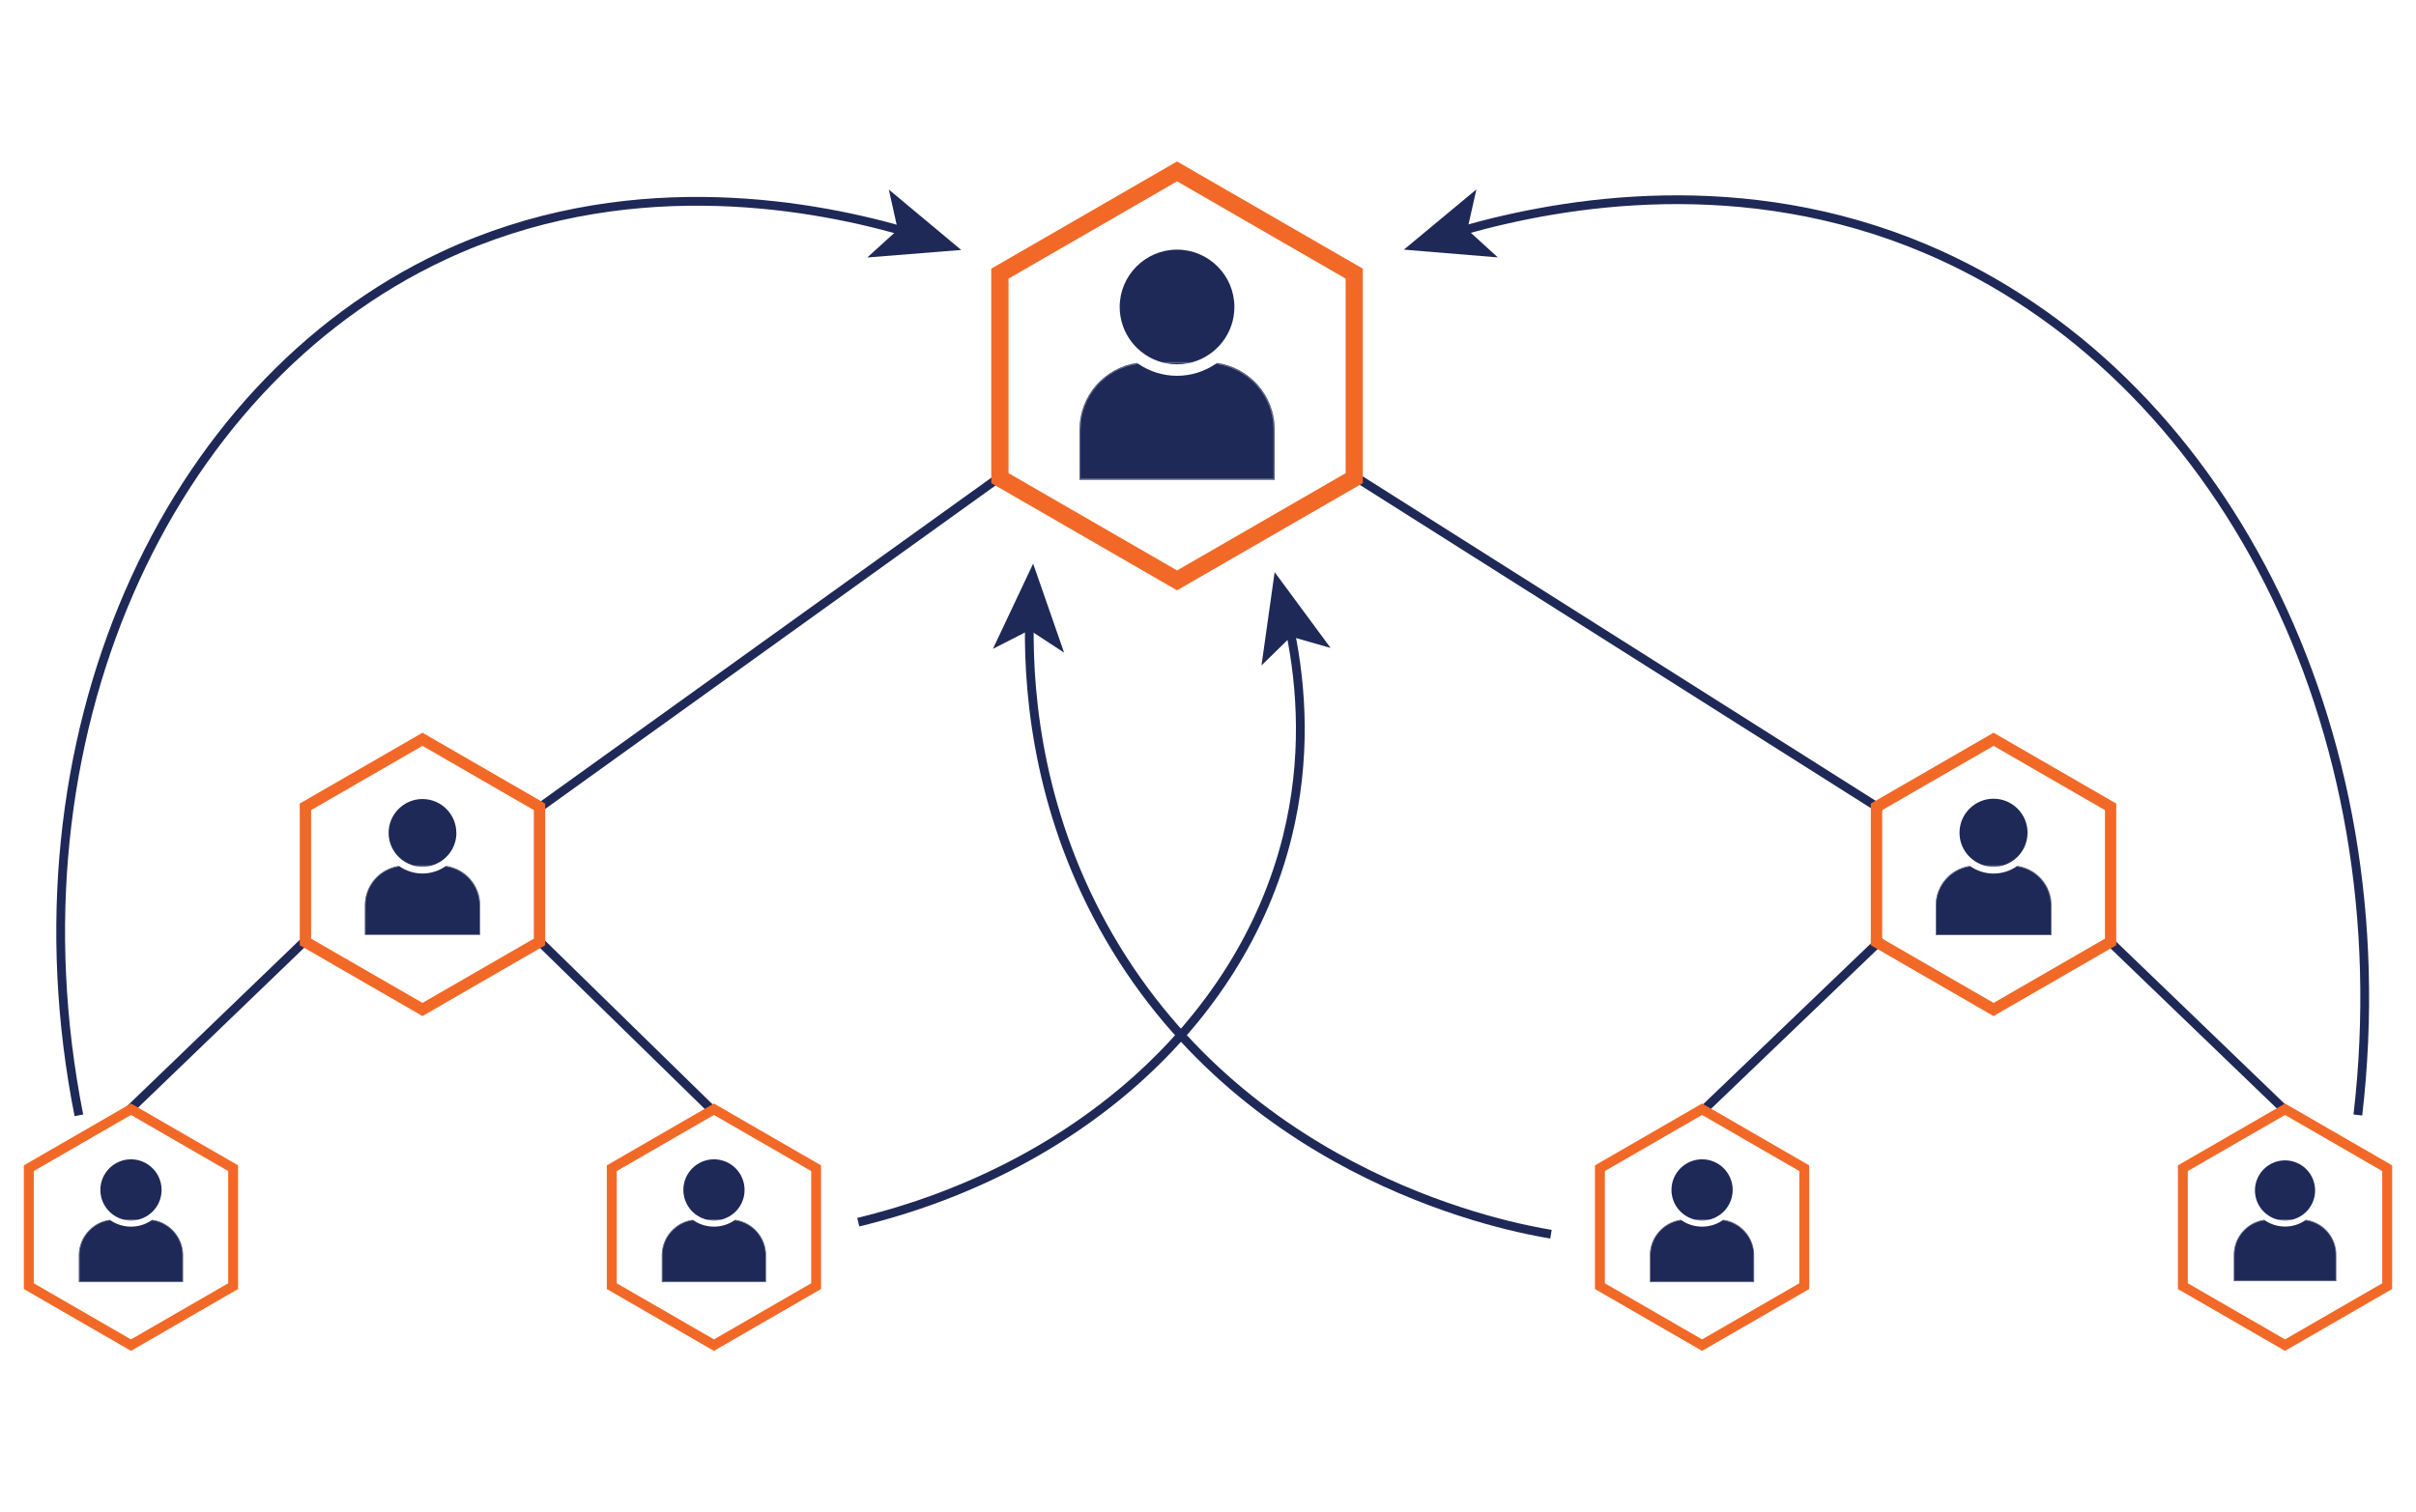 <?xml version="1.0" encoding="UTF-8"?>
<svg id="Layer_1" xmlns="http://www.w3.org/2000/svg" version="1.1" viewBox="0 0 551 345">
  <!-- Generator: Adobe Illustrator 29.0.0, SVG Export Plug-In . SVG Version: 2.1.0 Build 186)  -->
  <defs>
    <style>
      .st0 {
        fill: #f26927;
      }

      .st1 {
        fill: #1f2957;
      }

      .st2 {
        fill: none;
        stroke: #1f2957;
        stroke-miterlimit: 10;
        stroke-width: 2px;
      }
    </style>
  </defs>
  <g>
    <line class="st2" x1="481.18" y1="214.82" x2="521.13" y2="253.28"/>
    <line class="st2" x1="429.26" y1="214.13" x2="388.18" y2="253.52"/>
    <line class="st2" x1="123" y1="214.7" x2="162.82" y2="253.63"/>
    <line class="st2" x1="28.93" y1="253.75" x2="69.66" y2="214.54"/>
    <line class="st2" x1="309.29" y1="108.9" x2="429.26" y2="184.81"/>
    <line class="st2" x1="123.04" y1="184.24" x2="228.81" y2="108.25"/>
    <g>
      <g>
        <path class="st1" d="M259.61,83c-7.43.94-13.19,7.3-13.19,14.98v11.23h44.04v-11.23c0-7.68-5.76-14.03-13.19-14.98-2.52,1.72-5.56,2.73-8.83,2.73s-6.31-1.01-8.83-2.73Z"/>
        <path class="st1" d="M277.56,82.8s-.09.07-.14.1c7.43,1,13.17,7.37,13.17,15.08v11.35h-44.28v-11.35c0-7.71,5.73-14.08,13.17-15.08-.05-.03-.09-.07-.14-.1-7.42,1.07-13.14,7.47-13.14,15.18v11.47h44.51v-11.47c0-7.71-5.72-14.11-13.14-15.18Z"/>
        <path class="st1" d="M290.46,97.98v11.23h-44.04v-11.23c0-7.68,5.76-14.03,13.19-14.98-.05-.03-.1-.07-.14-.1-7.43,1-13.17,7.37-13.17,15.08v11.35h44.28v-11.35c0-7.71-5.73-14.08-13.17-15.08-.05.03-.1.07-.14.1,7.43.94,13.19,7.3,13.19,14.98Z"/>
        <path class="st1" d="M281.52,70.03c0-7.21-5.87-13.08-13.08-13.08s-13.08,5.87-13.08,13.08c0,6.01,4.08,11.09,9.61,12.61h6.94c5.53-1.52,9.61-6.6,9.61-12.61Z"/>
        <path class="st1" d="M270.89,82.88h-4.89c.79.15,1.61.23,2.44.23s1.65-.08,2.44-.23Z"/>
        <path class="st1" d="M271.91,82.64h-6.94c.15.04.31.08.47.12h6c.16-.04.31-.08.47-.12Z"/>
        <path class="st1" d="M271.44,82.76h-6c.18.04.37.08.56.12h4.89c.19-.04.37-.08.56-.12Z"/>
      </g>
      <path class="st0" d="M268.44,134.67l-42.37-24.46v-48.92l42.37-24.46,42.37,24.46v48.92l-42.37,24.46ZM230.01,107.94l38.44,22.19,38.44-22.19v-44.38l-38.44-22.19-38.44,22.19v44.38Z"/>
    </g>
    <g>
      <g>
        <path class="st1" d="M91.13,197.66c-4.39.56-7.79,4.31-7.79,8.84v6.63h26.01v-6.63c0-4.54-3.4-8.29-7.79-8.84-1.49,1.01-3.28,1.61-5.21,1.61s-3.73-.59-5.21-1.61Z"/>
        <path class="st1" d="M101.73,197.54s-.06.04-.08.06c4.39.59,7.78,4.35,7.78,8.9v6.7h-26.15v-6.7c0-4.55,3.39-8.31,7.78-8.9-.03-.02-.06-.04-.08-.06-4.38.63-7.76,4.41-7.76,8.96v6.77h26.29v-6.77c0-4.55-3.38-8.33-7.76-8.96Z"/>
        <path class="st1" d="M109.35,206.51v6.63h-26.01v-6.63c0-4.54,3.4-8.29,7.79-8.84-.03-.02-.06-.04-.08-.06-4.39.59-7.78,4.35-7.78,8.9v6.7h26.15v-6.7c0-4.55-3.39-8.31-7.78-8.9-.03.02-.06.04-.08.06,4.39.56,7.79,4.31,7.79,8.84Z"/>
        <path class="st1" d="M104.07,190c0-4.26-3.47-7.72-7.72-7.72s-7.72,3.47-7.72,7.72c0,3.55,2.41,6.55,5.68,7.45h4.1c3.27-.9,5.68-3.9,5.68-7.45Z"/>
        <path class="st1" d="M97.79,197.59h-2.89c.47.09.95.14,1.44.14s.98-.05,1.44-.14Z"/>
        <path class="st1" d="M98.4,197.45h-4.1c.09.03.18.05.28.07h3.54c.09-.02.18-.05.28-.07Z"/>
        <path class="st1" d="M98.12,197.52h-3.54c.11.03.22.05.33.07h2.89c.11-.02.22-.04.33-.07Z"/>
      </g>
      <path class="st0" d="M96.35,231.79l-27.99-16.16v-32.32l27.99-16.16,27.99,16.16v32.32l-27.99,16.16ZM70.95,214.13l25.4,14.66,25.4-14.66v-29.32l-25.4-14.66-25.4,14.66v29.32Z"/>
    </g>
    <g>
      <g>
        <path class="st1" d="M25.16,278.37c-3.97.5-7.04,3.9-7.04,8v5.99h23.51v-5.99c0-4.1-3.08-7.49-7.04-8-1.34.92-2.97,1.46-4.71,1.46s-3.37-.54-4.71-1.46Z"/>
        <path class="st1" d="M34.74,278.27s-.05.04-.08.05c3.97.54,7.03,3.93,7.03,8.05v6.06h-23.64v-6.06c0-4.12,3.06-7.52,7.03-8.05-.03-.02-.05-.04-.08-.05-3.96.57-7.02,3.99-7.02,8.1v6.12h23.77v-6.12c0-4.12-3.06-7.53-7.02-8.1Z"/>
        <path class="st1" d="M41.63,286.37v5.99h-23.51v-5.99c0-4.1,3.08-7.49,7.04-8-.03-.02-.05-.04-.08-.05-3.97.54-7.03,3.93-7.03,8.05v6.06h23.64v-6.06c0-4.12-3.06-7.52-7.03-8.05-.03.02-.05.04-.08.05,3.97.5,7.04,3.9,7.04,8Z"/>
        <path class="st1" d="M36.85,271.45c0-3.85-3.13-6.98-6.98-6.98s-6.98,3.13-6.98,6.98c0,3.21,2.18,5.92,5.13,6.73h3.7c2.96-.81,5.13-3.52,5.13-6.73Z"/>
        <path class="st1" d="M31.17,278.31h-2.61c.42.08.86.12,1.3.12s.88-.04,1.3-.12Z"/>
        <path class="st1" d="M31.72,278.18h-3.7c.08.02.17.04.25.06h3.2c.08-.02.17-.04.25-.06Z"/>
        <path class="st1" d="M31.47,278.24h-3.2c.1.02.2.04.3.06h2.61c.1-.02.2-.04.3-.06Z"/>
      </g>
      <path class="st0" d="M29.87,308.17l-24.43-14.11v-28.21l24.43-14.11,24.43,14.11v28.21l-24.43,14.11ZM7.7,292.75l22.17,12.8,22.17-12.8v-25.6l-22.17-12.8-22.17,12.8v25.6Z"/>
    </g>
    <g>
      <g>
        <path class="st1" d="M158.11,278.37c-3.97.5-7.04,3.9-7.04,8v5.99h23.51v-5.99c0-4.1-3.08-7.49-7.04-8-1.34.92-2.97,1.46-4.71,1.46s-3.37-.54-4.71-1.46Z"/>
        <path class="st1" d="M167.69,278.27s-.05.04-.08.05c3.97.54,7.03,3.93,7.03,8.05v6.06h-23.64v-6.06c0-4.12,3.06-7.52,7.03-8.05-.03-.02-.05-.04-.08-.05-3.96.57-7.02,3.99-7.02,8.1v6.12h23.77v-6.12c0-4.12-3.06-7.53-7.02-8.1Z"/>
        <path class="st1" d="M174.58,286.37v5.99h-23.51v-5.99c0-4.1,3.08-7.49,7.04-8-.03-.02-.05-.04-.08-.05-3.97.54-7.03,3.93-7.03,8.05v6.06h23.64v-6.06c0-4.12-3.06-7.52-7.03-8.05-.03.02-.05.04-.08.05,3.97.5,7.04,3.9,7.04,8Z"/>
        <path class="st1" d="M169.81,271.45c0-3.85-3.13-6.98-6.98-6.98s-6.98,3.13-6.98,6.98c0,3.21,2.18,5.92,5.13,6.73h3.7c2.96-.81,5.13-3.52,5.13-6.73Z"/>
        <path class="st1" d="M164.13,278.31h-2.61c.42.08.86.12,1.3.12s.88-.04,1.3-.12Z"/>
        <path class="st1" d="M164.68,278.18h-3.7c.08.02.17.04.25.06h3.2c.08-.02.17-.04.25-.06Z"/>
        <path class="st1" d="M164.43,278.24h-3.2c.1.02.2.04.3.06h2.61c.1-.02.2-.04.3-.06Z"/>
      </g>
      <path class="st0" d="M162.82,308.17l-24.43-14.11v-28.21l24.43-14.11,24.43,14.11v28.21l-24.43,14.11ZM140.66,292.75l22.17,12.8,22.17-12.8v-25.6l-22.17-12.8-22.17,12.8v25.6Z"/>
    </g>
    <g>
      <g>
        <path class="st1" d="M383.46,278.37c-3.97.5-7.04,3.9-7.04,8v5.99h23.51v-5.99c0-4.1-3.08-7.49-7.04-8-1.34.92-2.97,1.46-4.71,1.46s-3.37-.54-4.71-1.46Z"/>
        <path class="st1" d="M393.04,278.27s-.05.04-.08.05c3.97.54,7.03,3.93,7.03,8.05v6.06h-23.64v-6.06c0-4.12,3.06-7.52,7.03-8.05-.03-.02-.05-.04-.08-.05-3.96.57-7.02,3.99-7.02,8.1v6.12h23.77v-6.12c0-4.12-3.06-7.53-7.02-8.1Z"/>
        <path class="st1" d="M399.93,286.37v5.99h-23.51v-5.99c0-4.1,3.08-7.49,7.04-8-.03-.02-.05-.04-.08-.05-3.97.54-7.03,3.93-7.03,8.05v6.06h23.64v-6.06c0-4.12-3.06-7.52-7.03-8.05-.03.02-.05.04-.08.05,3.97.5,7.04,3.9,7.04,8Z"/>
        <path class="st1" d="M395.16,271.45c0-3.85-3.13-6.98-6.98-6.98s-6.98,3.13-6.98,6.98c0,3.21,2.18,5.92,5.13,6.73h3.7c2.96-.81,5.13-3.52,5.13-6.73Z"/>
        <path class="st1" d="M389.48,278.31h-2.61c.42.08.86.12,1.3.12s.88-.04,1.3-.12Z"/>
        <path class="st1" d="M390.03,278.18h-3.7c.08.02.17.04.25.06h3.2c.08-.02.17-.04.25-.06Z"/>
        <path class="st1" d="M389.78,278.24h-3.2c.1.02.2.04.3.06h2.61c.1-.02.2-.04.3-.06Z"/>
      </g>
      <path class="st0" d="M388.18,308.17l-24.43-14.11v-28.21l24.43-14.11,24.43,14.11v28.21l-24.43,14.11ZM366.01,292.75l22.17,12.8,22.17-12.8v-25.6l-22.17-12.8-22.17,12.8v25.6Z"/>
    </g>
    <g>
      <g>
        <path class="st1" d="M516.5,278.38c-3.9.49-6.92,3.83-6.92,7.86v5.89h23.11v-5.89c0-4.03-3.02-7.36-6.92-7.86-1.32.9-2.92,1.43-4.63,1.43s-3.31-.53-4.63-1.43Z"/>
        <path class="st1" d="M525.91,278.27s-.05.04-.07.05c3.9.53,6.91,3.87,6.91,7.91v5.95h-23.23v-5.95c0-4.05,3.01-7.39,6.91-7.91-.03-.02-.05-.04-.07-.05-3.89.56-6.9,3.92-6.9,7.97v6.02h23.36v-6.02c0-4.05-3-7.4-6.9-7.97Z"/>
        <path class="st1" d="M532.69,286.24v5.89h-23.11v-5.89c0-4.03,3.02-7.36,6.92-7.86-.03-.02-.05-.04-.08-.05-3.9.53-6.91,3.87-6.91,7.91v5.95h23.23v-5.95c0-4.05-3.01-7.39-6.91-7.91-.03.02-.05.04-.08.05,3.9.49,6.92,3.83,6.92,7.86Z"/>
        <path class="st1" d="M527.99,271.57c0-3.78-3.08-6.86-6.86-6.86s-6.86,3.08-6.86,6.86c0,3.15,2.14,5.82,5.04,6.62h3.64c2.9-.8,5.04-3.46,5.04-6.62Z"/>
        <path class="st1" d="M522.41,278.31h-2.57c.42.08.84.12,1.28.12s.87-.04,1.28-.12Z"/>
        <path class="st1" d="M522.95,278.19h-3.64c.08.02.16.04.25.06h3.15c.08-.02.16-.04.25-.06Z"/>
        <path class="st1" d="M522.71,278.25h-3.15c.1.02.19.04.29.06h2.57c.1-.02.2-.04.29-.06Z"/>
      </g>
      <path class="st0" d="M521.13,308.17l-24.43-14.11v-28.21l24.43-14.11,24.43,14.11v28.21l-24.43,14.11ZM498.96,292.75l22.17,12.8,22.17-12.8v-25.6l-22.17-12.8-22.17,12.8v25.6Z"/>
    </g>
    <g>
      <g>
        <path class="st1" d="M449.42,197.66c-4.4.56-7.82,4.33-7.82,8.88v6.66h26.12v-6.66c0-4.55-3.42-8.32-7.82-8.88-1.49,1.02-3.3,1.62-5.24,1.62s-3.74-.6-5.24-1.62Z"/>
        <path class="st1" d="M460.06,197.54s-.06.04-.08.06c4.41.59,7.81,4.37,7.81,8.94v6.73h-26.26v-6.73c0-4.57,3.4-8.35,7.81-8.94-.03-.02-.06-.04-.08-.06-4.4.63-7.79,4.43-7.79,9v6.8h26.4v-6.8c0-4.57-3.39-8.37-7.79-9Z"/>
        <path class="st1" d="M467.71,206.54v6.66h-26.12v-6.66c0-4.55,3.42-8.32,7.82-8.88-.03-.02-.06-.04-.09-.06-4.41.59-7.81,4.37-7.81,8.94v6.73h26.26v-6.73c0-4.57-3.4-8.35-7.81-8.94-.03.02-.06.04-.09.06,4.4.56,7.82,4.33,7.82,8.88Z"/>
        <path class="st1" d="M462.41,189.97c0-4.28-3.48-7.76-7.76-7.76s-7.76,3.48-7.76,7.76c0,3.57,2.42,6.57,5.7,7.48h4.11c3.28-.9,5.7-3.91,5.7-7.48Z"/>
        <path class="st1" d="M456.1,197.59h-2.9c.47.09.95.14,1.45.14s.98-.05,1.45-.14Z"/>
        <path class="st1" d="M456.71,197.45h-4.11c.09.03.18.05.28.07h3.56c.09-.02.19-.05.28-.07Z"/>
        <path class="st1" d="M456.43,197.52h-3.56c.11.03.22.05.33.07h2.9c.11-.02.22-.04.33-.07Z"/>
      </g>
      <path class="st0" d="M454.65,231.79l-27.99-16.16v-32.32l27.99-16.16,27.99,16.16v32.32l-27.99,16.16ZM429.26,214.13l25.4,14.66,25.4-14.66v-29.32l-25.4-14.66-25.4,14.66v29.32Z"/>
    </g>
  </g>
  <g>
    <path class="st2" d="M17.99,254.43C.97,168.5,37.75,88.03,101.04,58.38c40.86-19.14,82.17-12.15,104.75-5.74"/>
    <polygon class="st1" points="219.22 57.02 197.79 58.74 204.75 52.42 202.71 43.25 219.22 57.02"/>
  </g>
  <g>
    <path class="st2" d="M333.6,52.58c23.13-6.58,63.89-13.45,105.53,4.16,66.98,28.32,108.97,108.45,98.61,197.62"/>
    <polygon class="st1" points="320.17 56.95 341.6 58.72 334.65 52.38 336.71 43.21 320.17 56.95"/>
  </g>
  <g>
    <path class="st2" d="M195.74,278.81c49.13-11.88,87.22-45.23,97.83-87.87,4.43-17.83,3.29-34.14.73-46.78"/>
    <polygon class="st1" points="290.7 130.52 303.46 147.81 294.42 145.23 287.7 151.8 290.7 130.52"/>
  </g>
  <g>
    <path class="st2" d="M234.75,142.67c-.22,17.35,2.55,44.06,18.2,71.08,32.16,55.51,92.05,66.37,100.77,67.8"/>
    <polygon class="st1" points="235.62 128.58 226.45 148.02 234.82 143.74 242.68 148.88 235.62 128.58"/>
  </g>
</svg>